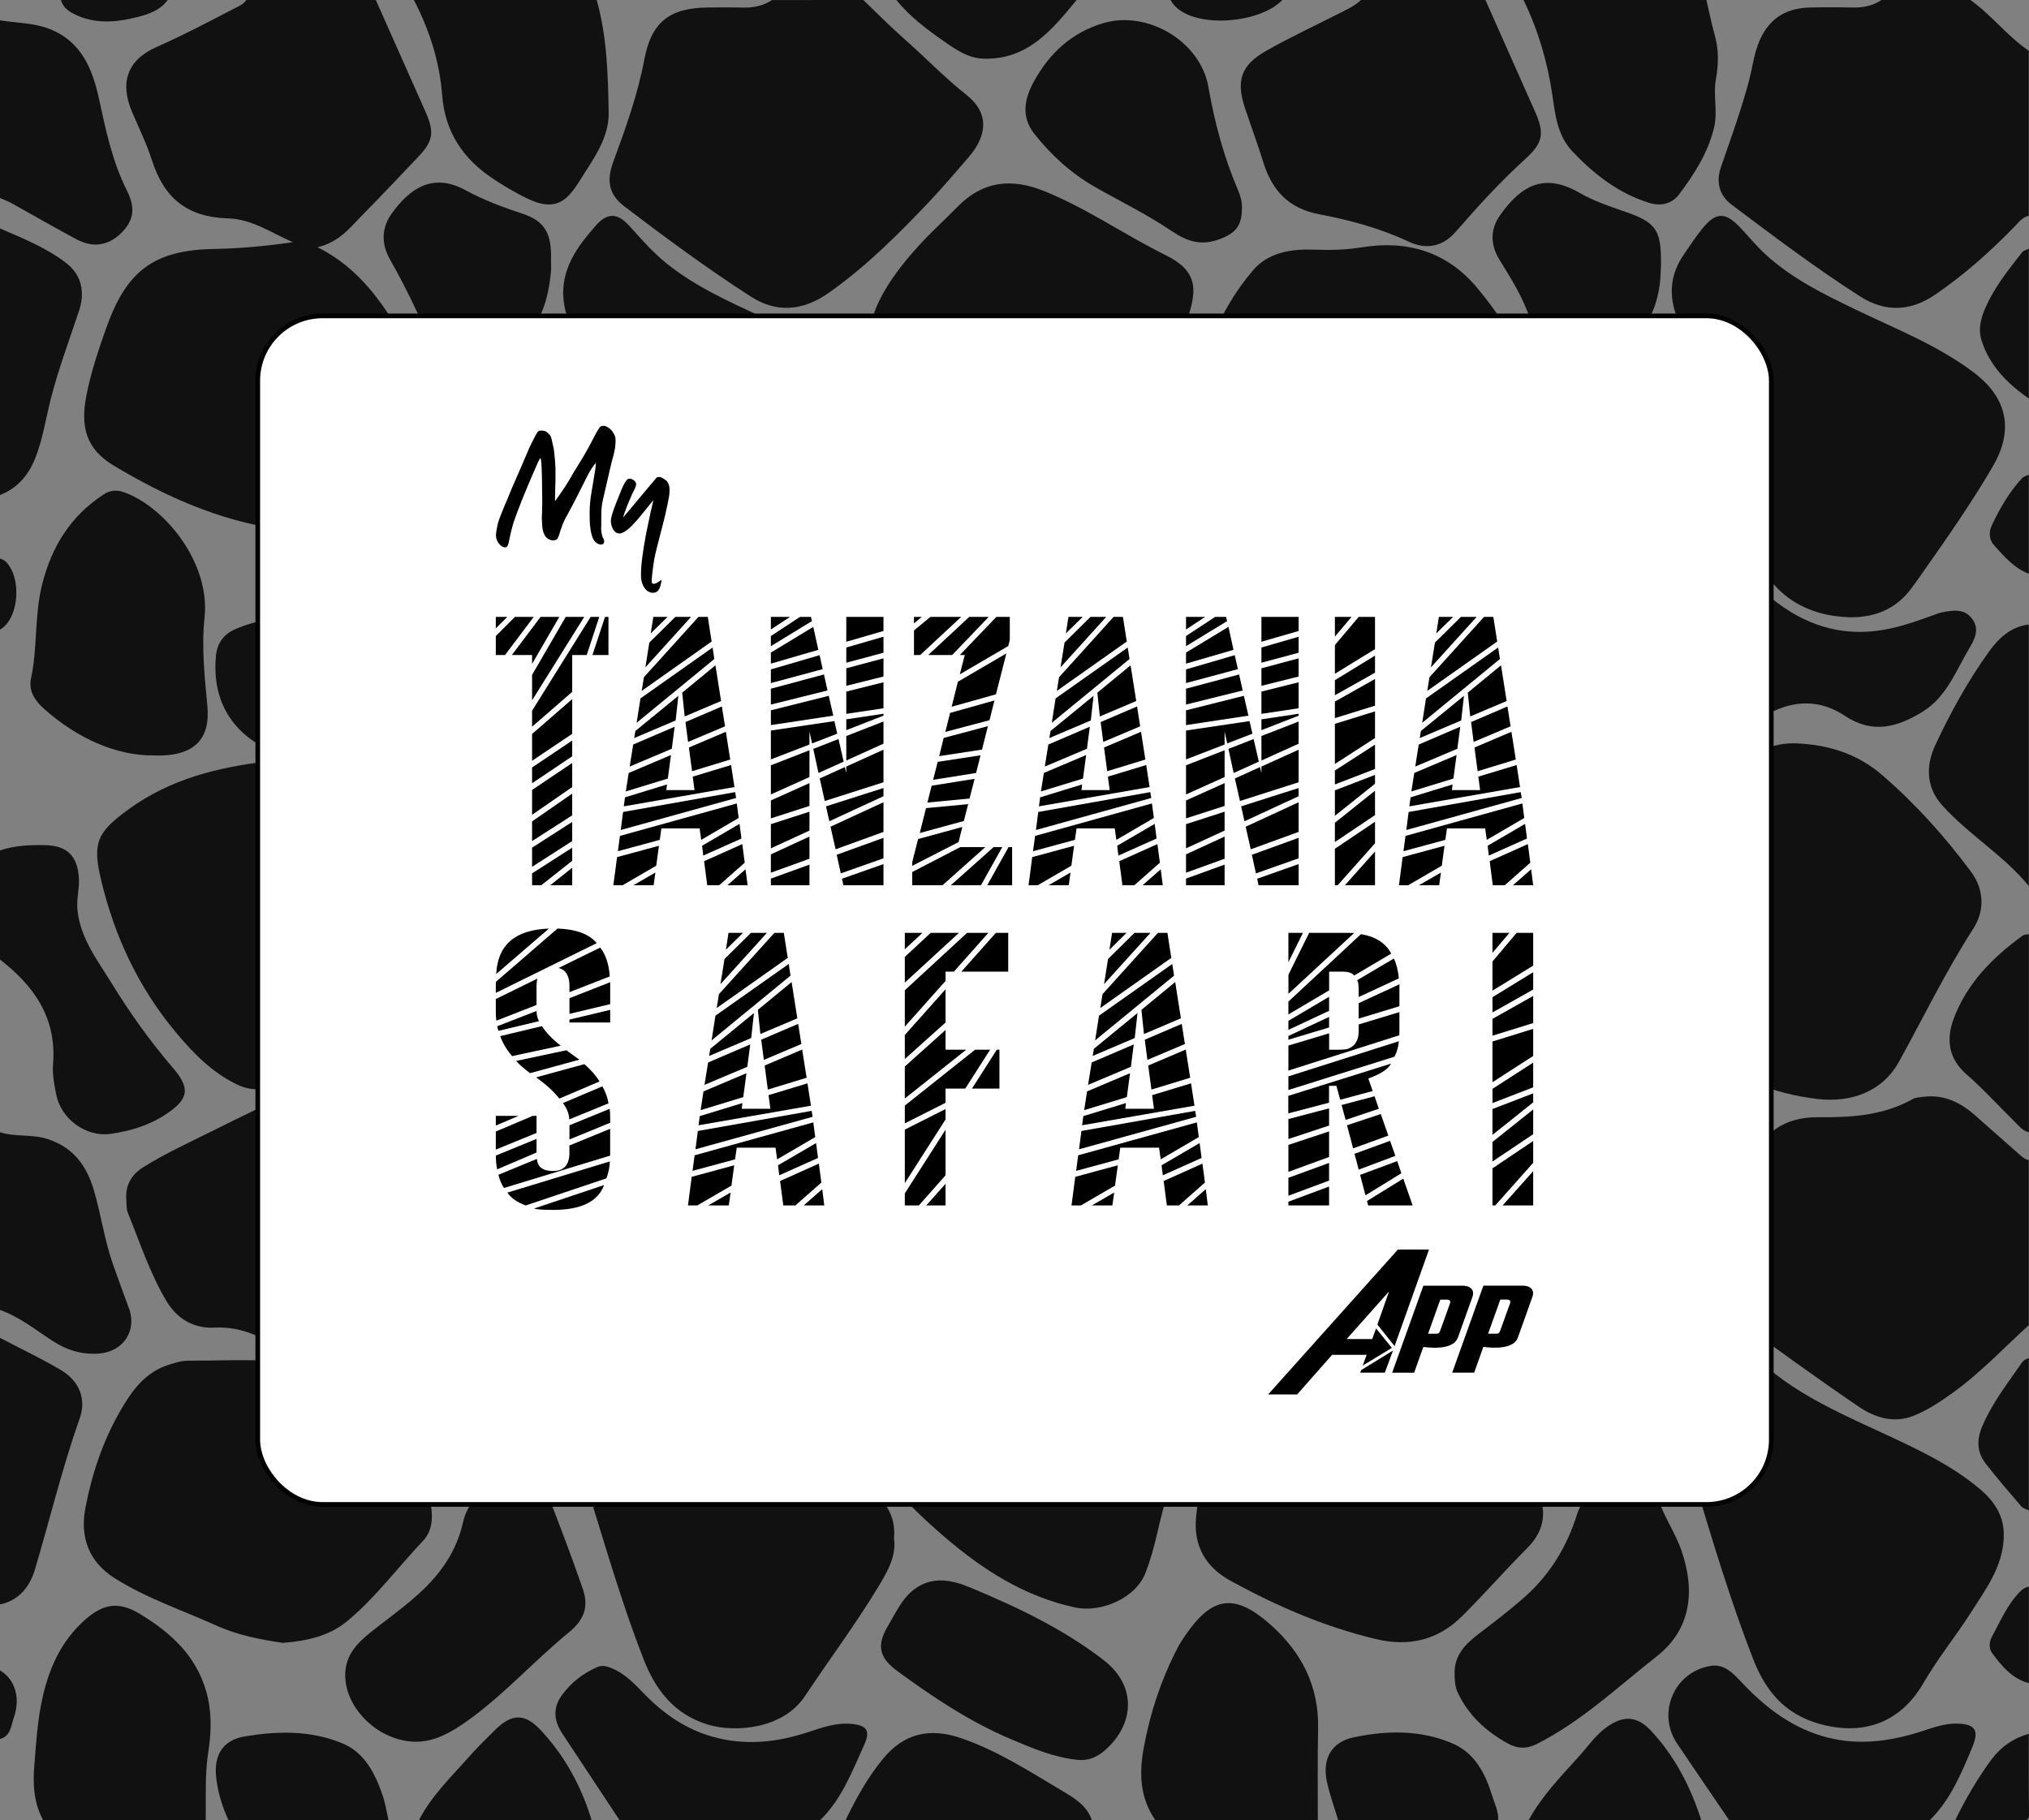 <?xml version="1.0" encoding="UTF-8"?>
<svg id="Layer_1" data-name="Layer 1" xmlns="http://www.w3.org/2000/svg" viewBox="0 0 436.4 391.62">
  <rect x="0" y="0" width="436.4" height="391.62" fill="#808080" stroke="none"/>
  <defs>
    <style>
      .cls-1 {
        fill: #111;
      }

      .cls-2 {
        fill: #fff;
        stroke: #000;
        stroke-miterlimit: 10;
      }
    </style>
  </defs>
  <g>
    <path class="cls-1" d="M80.83,0c3.54,7.97,7.07,15.94,10.63,23.91,2.06,4.61,1.75,6.44-1.7,10.04-3.84,4-7.61,8.07-11.52,12.01-2.78,2.8-5.19,6.13-9.95,7.22,12.03,6.05,16.92,17.32,23.13,27.47,2.83,4.63,2.23,9.28-1.49,13.27-4.71,5.05-9.54,9.99-14.38,14.91-4.34,4.42-9.75,5.86-15.74,4.98-12.79-1.87-24.36-7.05-35.31-13.62-6.01-3.61-7.26-8.34-5.89-15.25,1-5.03,2.61-9.8,4.32-14.59,4.32-12.1,10.2-16.56,23.13-16.79,5.47-.1,10.86-.58,16.92-1.45-4.88-2.17-8.86-4.98-13.92-5.13-8.7-.26-13.72-4.23-16.38-12.49-1.14-3.53-2.77-6.91-4.24-10.33-2.75-6.39-1.09-11.27,5.3-14.08,5.67-2.5,11.12-5.38,16.6-8.23C51.3,1.36,52.33,.96,52.98,0,62.26,0,71.54,0,80.83,0Z"/>
    <path class="cls-1" d="M185.69,0c2.89,2.76,5.68,5.62,8.68,8.26,4.57,4.03,8.79,8.43,13.58,12.23,4.61,3.65,4.64,8.4,.38,13.33-2.73,3.16-5.44,6.36-8.31,9.4-6.76,7.14-13.69,14.09-21.78,19.78-5.49,3.87-11.14,4.43-16.81,.77-9.33-6.02-18.27-12.6-27.09-19.33-3.44-2.62-3.94-5.55-2.4-9.73,2.63-7.15,5.21-14.3,6.63-21.85,1.55-8.22,5.5-11.2,13.86-11.25,2.46-.01,4.92-.05,7.37,.02,2.25,.06,4.34-.37,6.23-1.62C172.58,0,179.13,0,185.69,0Z"/>
    <path class="cls-1" d="M436.36,285.08c-5.44,4.94-10.46,10.34-16.49,14.64-2.67,1.91-5.38,3.73-8.44,4.91-4.23,1.63-8.26,.29-11.65-2.01-9.09-6.17-17.98-12.64-26.84-19.13-3.42-2.51-3.85-5.46-2.41-9.42,2.83-7.75,5.68-15.52,6.99-23.7,1.08-6.73,6.42-10.08,13.53-10.02,7.09,.07,13.97-.34,20.33-3.9,.67-.38,1.57-.4,2.37-.5,4.29-.52,7.81,1.16,10.93,3.89,3.14,2.75,6.27,5.53,9.4,8.3,.68,.6,1.34,1.24,2.27,1.44v35.5Z"/>
    <path class="cls-1" d="M436.36,46.42c-1.35,.28-2.13,1.35-3,2.25-5.26,5.43-10.88,10.43-17.13,14.71-5.3,3.63-10.74,3.83-16.1,.42-9.58-6.11-18.64-12.97-27.72-19.79-2.73-2.05-3.33-4.98-2.26-8.09,2.14-6.17,4.37-12.31,6.05-18.64,.6-2.28,.9-4.6,1.63-6.87,1.81-5.64,5.44-8.63,11.36-8.79,3.09-.08,6.18-.07,9.27,0,2.24,.04,4.34-.35,6.22-1.62h19.11c4.55,3.22,7.94,7.78,12.56,10.92V46.42Z"/>
    <path class="cls-1" d="M319.49,0c3.54,7.97,7.07,15.95,10.62,23.91,2.08,4.65,1.86,6.74-1.94,10.19-5.4,4.9-10.3,10.27-15.07,15.76-2.93,3.38-6.53,3.81-10.12,2.13-6.16-2.89-12.64-4.64-19.22-5.89-6.58-1.24-10.15-5.1-12.03-11.15-1.21-3.9-2.63-7.73-3.93-11.61-1.99-5.94-.95-9.29,4.53-12.4,5.37-3.05,10.99-5.65,16.5-8.46,1.38-.7,2.77-1.39,3.89-2.49C301.65,0,310.57,0,319.49,0Z"/>
    <path class="cls-1" d="M9.28,391.58c-1.97-3.65-2.24-7.49-1.91-11.61,.41-5.08,.7-10.16,1.86-15.13,1.47-6.32,4.11-12.01,9.11-16.42,4.01-3.53,7.3-3.93,11.89-1.13,6.53,3.98,11.93,8.89,14.13,16.61,1.23,4.32,1.12,8.66,.44,12.98-.77,4.9-.46,9.8-.56,14.7H9.28Z"/>
    <path class="cls-1" d="M248.49,391.58c-3.27-4.81-3.54-9.86-2.49-15.59,1.4-7.61,3.78-14.74,7.31-21.55,.5-.96,1.11-1.87,1.73-2.77,5.72-8.29,10.54-8.93,18.13-2.24,6.75,5.95,10.53,13.29,10.33,22.5-.14,6.55-.05,13.1-.06,19.65h-34.95Z"/>
    <path class="cls-1" d="M128.34,0c2.23,7.95,2.44,16.14,2.57,24.28,.08,4.82-2.62,8.99-5.2,12.98-1.08,1.68-2.09,3.46-3.47,4.87-2.77,2.85-6.01,1.95-9.05,.47-2.44-1.19-4.8-2.59-7.06-4.09-6.47-4.28-10.42-10.04-11.03-18.05C94.55,13.26,92.36,6.43,89.02,0h39.32Z"/>
    <path class="cls-1" d="M367.01,0c.6,2.56,1.13,5.14,1.83,7.68,.87,3.15,.78,6.25,.21,9.44-.61,3.38,.44,6.8-.38,10.28-1.3,5.49-4.25,10.04-7.51,14.39-1.47,1.96-3.8,2.71-6.61,1.81-6.55-2.1-11.69-6.11-16.32-10.99-3.25-3.41-3.72-7.84-4.34-12.12C332.84,13.33,330.84,6.5,327.68,0,340.79,0,353.9,0,367.01,0Z"/>
    <path class="cls-1" d="M371.92,391.58c-3.74-5.49-7.5-10.97-11.2-16.48-4.43-6.59-.64-15.45,7.25-16.72,2.95-.47,4.9,1.71,6.69,3.61,5.21,5.52,11.05,9.97,18.57,11.84,6.57,1.64,12.96,.82,19.33-1.13,2.76-.85,5.49-2,8.47-1.9,3.89,.13,4.66,1.52,3.17,5.09-2.35,5.64-4.68,11.27-9.12,15.68h-43.14Z"/>
    <path class="cls-1" d="M133.26,391.58c-4.11-6.21-8.21-12.43-12.32-18.64-1.83-2.76-2.09-5.55-.05-8.31,1.98-2.68,4.54-4.69,7.61-6,.99-.43,1.91-.2,2.89,.18,3.09,1.2,5.2,3.6,7.43,5.86,4.09,4.14,8.74,7.34,14.41,8.94,6.98,1.98,13.81,1.26,20.6-.98,3.01-.99,6.03-2.08,9.29-1.77,3.44,.33,4.12,1.52,2.71,4.61-2.59,5.7-4.81,11.61-9.43,16.11h-43.14Z"/>
    <path class="cls-1" d="M0,182.96c3.14-1.07,6.39-1.21,9.67-1.14,4.8,.09,7.04,2.33,7.3,7.21,.12,2.28-.56,4.46-.31,6.78,.65,6.09,4.29,10.73,7.31,15.65,3.95,6.43,8.32,12.57,13.25,18.31,3.79,4.42,3.34,6.69-1.47,9.9-3.65,2.43-7.73,3.66-11.98,4.26-5.33,.75-10.67-3.24-11.69-8.52-.41-2.14-.85-4.29-.67-6.49C12.22,219.07,7.38,212.11,0,206.44v-23.48Z"/>
    <path class="cls-1" d="M0,243.58c3.39,1.08,6.98,.33,10.45,1.53,5.44,1.87,8.19,5.74,9.71,10.85,1.58,5.3,2.3,10.83,4.15,16.06,1.12,3.16,2.27,6.3,3.43,9.45,1.79,4.88-1.31,9.39-6.54,9.73-3.71,.25-6.92-.78-10-2.8C7.57,286.04,4.16,283.28,0,281.81v-38.23Z"/>
    <path class="cls-1" d="M0,4.37c3.57,.59,7.26,.53,10.68,1.87,6.83,2.69,9.22,8.59,10.63,15.1,1.45,6.74,2.87,13.47,6.01,19.7,1.9,3.77,1.42,6.5-1.32,9.16-2.7,2.62-5.98,3.17-9.49,1.31-4.73-2.51-9.35-5.21-14.04-7.8C1.69,43.27,.83,42.96,0,42.6c0-12.74,0-25.49,0-38.23Z"/>
    <path class="cls-1" d="M436.36,190.6c-5.44-6.64-12.98-11.04-18.66-17.39-3.47-3.88-3.52-8.52-1.42-12.99,3.28-7,7.01-13.78,11.53-20.06,2.1-2.92,4.7-5.34,8.55-5.81v56.25Z"/>
    <path class="cls-1" d="M0,49.15c4.91,2.11,9.9,4.13,14.18,7.39,3.47,2.65,4.12,6.43,2.81,10.35-2.12,6.37-4.49,12.67-6.13,19.18-1.04,4.13-1.67,8.37-3.23,12.37C6.18,102.16,3.81,105.01,0,106.5V49.15Z"/>
    <path class="cls-1" d="M0,287.82c4.33,2.26,8.75,4.37,12.97,6.84,4,2.34,5.69,6.16,4.17,10.48-3.77,10.69-6.41,21.7-9.64,32.54C6.43,341.26,4.14,344.31,0,345.16,0,326.04,0,306.93,0,287.82Z"/>
    <path class="cls-1" d="M181.86,391.58c2.25-4.66,4.76-9.2,8.04-13.19,4.57-5.55,10.09-6.77,16.86-4.44,7.71,2.65,14.49,7.02,21.42,11.15,2.75,1.64,5.53,3.19,6.66,6.48h-52.98Z"/>
    <path class="cls-1" d="M49.15,391.58c-1.39-2.98-2.32-6.09-2.67-9.36-.48-4.59,1.44-7.83,5.96-8.62,7.11-1.24,14.35-1.38,21.16,1.43,4.88,2.01,7.1,6.55,8.72,11.28,.58,1.7,.84,3.51,1.24,5.27H49.15Z"/>
    <path class="cls-1" d="M287.82,391.58c-.83-2.78-1.85-5.52-2.44-8.34-1.01-4.84,.96-8.48,5.78-9.49,7.17-1.5,14.5-1.64,21.38,1.38,4.73,2.08,6.96,6.5,8.4,11.2,.52,1.7,1.41,3.37,1.28,5.25h-34.41Z"/>
    <path class="cls-1" d="M90.11,391.58c2.69-5.26,6.93-9.3,10.77-13.64,1.81-2.04,3.75-3.96,5.7-5.87,3.48-3.41,6.28-3.49,9.59,.01,5.27,5.57,8.85,12.17,11.08,19.5h-37.14Z"/>
    <path class="cls-1" d="M328.78,391.58c2.85-5.22,6.96-9.45,10.89-13.8,1.87-2.07,3.45-4.43,5.76-6.12,3.61-2.64,6.57-2.63,9.66,.67,5.15,5.51,8.54,12.08,10.82,19.25h-37.14Z"/>
    <path class="cls-1" d="M436.36,243.58c-1.33-.3-2.12-1.35-3.01-2.23-3.48-3.44-6.79-7.07-10.46-10.29-3.9-3.42-4.28-7.6-2.7-11.87,2.83-7.63,8.38-13.22,14.87-17.93,.33-.24,.87-.19,1.31-.27v42.6Z"/>
    <path class="cls-1" d="M231.56,0c-5.28,6.39-10.48,12.89-19.99,12.62-3.39-.1-5.98-1.95-8.58-3.76C199.28,6.28,195.67,3.56,192.79,0h38.78Z"/>
    <path class="cls-1" d="M436.36,324.95c-.55-.29-1.25-.45-1.62-.89-2.59-3.01-5.19-6.03-7.63-9.16-1.93-2.49-2.02-5.14-.73-8.14,2.13-4.98,5.43-9.16,8.44-13.55,.38-.55,.91-.86,1.54-1.03v32.77Z"/>
    <path class="cls-1" d="M436.36,85.74c-4.61-3.22-8.47-7.07-10.19-12.58-.64-2.05-.26-4.15,.53-6.15,1.9-4.8,5.11-8.77,8.25-12.77,.3-.38,.94-.49,1.41-.72v32.22Z"/>
    <path class="cls-1" d="M420.53,391.58c2.22-4.54,4.75-8.91,7.74-12.98,2.03-2.76,4.75-4.67,8.09-5.59,0,5.73-.04,11.47,.04,17.2,.02,1.18-.23,1.42-1.4,1.4-4.82-.09-9.65-.04-14.47-.04Z"/>
    <path class="cls-1" d="M436.36,123.43c-3.18-1.21-5.31-3.74-7.49-6.15-1.07-1.18-1.13-2.85-.52-4.15,1.73-3.7,3.77-7.25,6.57-10.27,.34-.37,.95-.49,1.44-.73v21.3Z"/>
    <path class="cls-1" d="M436.36,362.09c-3.62-.96-5.85-3.69-7.92-6.5-.69-.94-.61-2.39-.05-3.41,1.84-3.39,3.35-7,6.12-9.81,.52-.53,1.12-.91,1.86-1.04v20.75Z"/>
    <path class="cls-1" d="M36.05,0c-1.58,2.24-4.13,3.06-6.48,3.66-4.59,1.18-9.31,1.6-13.79-.72C14.53,2.3,13.49,1.44,13.11,0h22.94Z"/>
    <path class="cls-1" d="M275.8,0C270.65,5.42,255.11,6.36,251.77,0h24.03Z"/>
    <path class="cls-1" d="M0,120.15c.4,.2,.88,.32,1.18,.62C4.8,124.3,4.08,133.14,0,135.44,0,130.35,0,125.25,0,120.15Z"/>
    <path class="cls-1" d="M0,359.36c3.22,1.91,4.48,5.87,2.95,10.24-.58,1.66-.64,3.89-2.95,4.51v-14.75Z"/>
    <path class="cls-1" d="M149.34,159.88c6.8,.09,12.43,3.28,17.62,7.44,7.52,6.03,13.31,13.63,19.1,21.23,2.59,3.4,2.19,6.89,.1,10.43-3.8,6.41-7.73,12.74-11.12,19.39-1.65,3.24-3.42,6.41-4.99,9.69-3.04,6.35-11.8,9.77-18.27,8.26-4.95-1.16-9.94-1.96-14.71-3.86-7.43-2.96-13.23-8.19-19.17-13.27-4.16-3.55-8.04-7.35-11.37-11.71-4.04-5.29-3.92-9.16,.69-14.01,3.32-3.49,6.71-6.92,10.08-10.36,5.35-5.46,10.61-11,16.08-16.32,4.36-4.24,9.57-6.86,15.96-6.91Z"/>
    <path class="cls-1" d="M386.64,159.94c6.74,.29,12.94,2.3,18.07,6.71,7.19,6.18,13.52,13.23,19.18,20.83,2.92,3.92,3,8.47,.5,12.35-5.93,9.2-10.68,19.03-15.95,28.57-3.58,6.48-10.35,8.89-17.64,8.01-18.51-2.23-31.46-13.17-43.13-26.39-1.38-1.57-2.89-3.04-4.13-4.72-2.03-2.76-2.3-5.68-.14-8.58,.82-1.09,1.53-2.28,2.48-3.25,9.08-9.32,18.16-18.65,27.33-27.87,3.65-3.67,8.02-5.96,13.43-5.67Z"/>
    <path class="cls-1" d="M169.36,305.29c-3.5-.24-6.58-1.34-9.29-3.26-8.46-5.99-16.89-12.01-25.27-18.12-3.89-2.83-4.27-5.59-2.73-10.27,2.63-8.01,4.91-16.13,7.34-24.21,1.76-5.87,5.51-8.8,11.75-9.12,1.54-.08,3.1-.12,4.64-.02,5.09,.33,9.86-.42,14.48-2.85,6.79-3.56,12.55-.61,17.66,3.84,6.85,5.98,13.16,12.55,20.11,18.43,4.36,3.69,4.46,8.01,.76,12.39-8.99,10.64-18.28,20.99-29.58,29.29-2.98,2.19-6.19,3.8-9.86,3.89Z"/>
    <path class="cls-1" d="M192.29,330.98c.53,3.8-1.43,7.14-3.4,10.41-4.9,8.1-10.57,15.68-15.81,23.56-4.66,7-14.98,7.86-20.88,6.05-7.17-2.2-11.19-7.41-13.78-14.06-5.55-14.23-9.51-28.98-14.22-43.48-.81-2.51-1.65-5.01-2.55-7.48-1.37-3.78-.71-7.29,1.14-10.75,1.47-2.74,3.16-5.32,5.14-7.7,2-2.41,5.07-2.83,6.86-.47,8.11,10.72,19.89,15.8,31.52,21.24,6.74,3.15,13.61,6.18,19.51,10.81,4.28,3.36,6.95,6.63,6.46,11.87Z"/>
    <path class="cls-1" d="M397.72,132.78c-9.06-.25-16.54-4.65-19.99-13.36-4.69-11.84-8.43-23.98-12.08-36.17-1.48-4.96-2.98-9.93-4.87-14.73-1.93-4.92-1.61-9.4,1.35-13.72,1.29-1.87,2.53-3.79,3.95-5.55,3-3.7,4.98-3.7,8.21-.29,1.87,1.97,3.58,4.08,5.62,5.93,5.69,5.16,12.45,8.45,19.25,11.73,8.67,4.18,17.7,7.69,25.45,13.58,7.16,5.44,8.55,12.36,4,20.15-4.5,7.71-9.59,15.03-14.73,22.32-.94,1.34-1.86,2.69-2.85,4-3.33,4.43-7.9,6.22-13.32,6.12Z"/>
    <path class="cls-1" d="M430.97,330.75c-.21,6.25-3.81,11.06-6.97,16.01-3.32,5.21-7.24,10.02-10.35,15.39-4.95,8.53-13.01,11.34-22.37,8.69-7.47-2.11-11.56-7.12-14.19-13.88-5.05-12.96-9-26.28-12.99-39.59-1.33-4.43-2.84-8.81-4.26-13.22-.9-2.79-.2-5.43,.94-7.95,1.47-3.26,3.69-6.06,5.94-8.79,1.93-2.34,4.89-2.63,6.62-.34,7.98,10.57,19.56,15.66,31.05,20.98,7.42,3.44,14.9,6.83,21.26,12.13,3.29,2.74,5.54,6.02,5.31,10.57Z"/>
    <path class="cls-1" d="M192.22,91.68c.44,3.37-.87,6.12-2.33,8.73-4.83,8.68-10.88,16.57-16.32,24.86-8.31,12.65-28.35,8.13-33.62-3.99-3.92-9.01-6.94-18.35-9.88-27.71-2.56-8.14-4.71-16.43-7.73-24.4-2.51-6.64-.93-12.05,3.04-17.28,.82-1.09,1.71-2.13,2.59-3.16,2.56-3,4.75-3.09,7.49-.03,2.5,2.78,4.94,5.57,7.86,7.93,6.22,5.03,13.45,8.25,20.62,11.57,6.36,2.94,12.67,5.96,18.62,9.68,3.04,1.9,5.81,4.06,7.85,7.06,1.43,2.1,2.26,4.36,1.79,6.74Z"/>
    <path class="cls-1" d="M60.85,353.44c-4.75-.71-9.63-1.62-14.24-3.7-7.36-3.32-15.07-5.88-21.96-10.23-5.44-3.43-7.49-8.7-6.3-15,1.4-7.4,3.74-14.4,7.49-20.93,2.53-4.4,5.38-8.44,10.62-10.03,1.32-.4,2.58-.82,3.97-.82,6.27,0,12.56-.3,18.8,.08,11.52,.69,20.82,5.44,26.57,15.91,2.66,4.84,5.84,9.45,6.86,15.04,.52,2.81,.27,5.68-1.69,7.74-5.43,5.72-10.14,12.14-16.23,17.21-3.91,3.26-8.71,4.31-13.9,4.72Z"/>
    <path class="cls-1" d="M283.8,292.75c3.66,.38,7.19-.68,10.79-1.04,10.29-1.03,18.43,3.18,24.7,11.17,4.16,5.3,7.73,11.02,10.95,16.94,2.59,4.76,2.23,9.24-1.77,13.23-4.83,4.82-9.28,9.98-14.13,14.75-5.05,4.98-11.22,6.52-18.34,4.83-11.06-2.62-21.34-7.09-31.25-12.5-5.43-2.97-8.14-7.54-7.48-13.95,1.1-10.63,5.04-20.1,11.68-28.36,3.74-4.65,9.08-5.73,14.84-5.08Z"/>
    <path class="cls-1" d="M257.2,88.5c1-11.34,4.87-21.59,12.26-30.3,3.37-3.97,8.37-4.68,13.26-4.49,3.47,.14,6.79,.04,10.25-.51,9.59-1.55,18.08,.88,24.56,8.52,5.43,6.41,9.66,13.62,13.5,21.07,1.78,3.45,1.14,6.88-1.12,9.46-5.32,6.06-10.84,11.99-16.73,17.5-5.86,5.47-13.2,5.18-20.31,3.16-9.71-2.77-19.09-6.54-27.84-11.6-4.75-2.75-8.22-6.67-7.83-12.8Z"/>
    <path class="cls-1" d="M57.59,163.81c3.9,.13,7.05,1.74,9.8,4.32,5.67,5.34,10.13,11.65,14.62,17.95,1.69,2.37,3.36,4.75,5.13,7.07,3.12,4.09,3.25,6.48-.05,10.46-7.26,8.74-14.57,17.45-22.35,25.75-1.51,1.61-3.26,2.88-5.23,3.87-2.89,1.46-5.73,1.45-8.64,.03-5.28-2.58-9.27-6.65-12.96-11.07-8.1-9.66-13.3-20.77-16.19-32.98-1.87-7.92-.83-10.17,5.89-15.07,8.97-6.55,19.27-9.09,29.98-10.35Z"/>
    <path class="cls-1" d="M216.55,278.81c7.3-.09,12.85,3.35,18.49,6.47,4.85,2.69,9.62,5.48,14.63,7.9,6.76,3.25,8.2,7.36,5.71,14.61-2.51,7.31-4.8,14.65-6.52,22.19-.64,2.8-1.41,5.61-2.46,8.34-2.19,5.67-9.8,8.65-15.15,7.5-10.84-2.34-19.78-8.05-28.02-15.12-4.21-3.61-8.25-7.39-11.77-11.74-6.02-7.43-5.24-11.94-.42-18.73,4.78-6.73,9.97-13.23,16.65-18.31,2.78-2.12,5.86-3.25,8.86-3.11Z"/>
    <path class="cls-1" d="M233.77,107.01c-7-.32-13.61-3.78-19.96-7.71-8.65-5.34-16.1-12.11-22.73-19.81-4.13-4.79-4.84-8.84-2.09-14.54,2.15-4.46,5.21-8.33,8.5-11.97,2.68-2.96,5.67-5.65,8.47-8.51,5.45-5.57,11.61-6.2,18.69-3.33,9.16,3.71,17.23,9.39,26.02,13.73,6.81,3.36,6.95,7.23,4.71,13.75-2.5,7.3-4.63,14.7-6.49,22.19-.78,3.15-1.38,6.38-2.91,9.33-2.43,4.66-6.25,6.92-12.2,6.88Z"/>
    <path class="cls-1" d="M296.84,163.8c4.1,.24,7.54,1.68,9.97,4.71,6.54,8.15,12.99,16.37,19.27,24.72,2.89,3.85,2.54,7.36-.77,10.87-7.3,7.75-13.97,16.02-20.59,24.35-5.36,6.75-12.4,7.61-19.1,2.29-9.72-7.72-16.17-17.84-20.84-29.19-1.97-4.79-3.58-9.7-4.92-14.71-.87-3.24-.16-5.89,2-8.31,5.33-5.97,12.27-9.29,19.64-11.8,5-1.7,10.29-2.15,15.33-2.93Z"/>
    <path class="cls-1" d="M27.15,257.9c-.17-3.06,1.22-5.29,3.72-6.84,4.71-2.94,9.77-5.24,14.73-7.72,6.33-3.18,12.76-6.18,19.07-9.4,6.42-3.27,11.91-1.75,15.41,4.59,4.58,8.28,8.01,17.11,11.98,25.68,1.44,3.11,.74,6.15-1.85,8.46-5.71,5.1-10.89,10.68-15.94,16.42-3.31,3.76-7.34,4.05-12.73,1.48-2.3-1.09-4.47-2.47-6.82-3.42-2.7-1.1-5.54-1.7-8.52-1.54-4.65,.25-8.19-1.98-10.44-5.78-3.53-5.95-5.69-12.57-8.28-18.97-.36-.89-.23-1.97-.32-2.97Z"/>
    <path class="cls-1" d="M304.47,291.12c-3.98,.14-7.57-.75-10.39-2.83-3.45-2.55-7.22-3.31-11.2-3.62-3.51-.27-5.86-2.1-7.85-4.77-3.04-4.09-4.44-8.91-6.25-13.55-.53-1.35-.78-2.85-1.51-4.08-3.29-5.55-.38-9.98,4.82-12.68,8.06-4.18,16.19-8.21,24.33-12.22,3.17-1.56,6.22-3.37,9.63-4.43,4.87-1.51,10.03,.27,12.25,4.82,4.25,8.73,8.32,17.55,12.29,26.41,1.65,3.68,.8,6.5-2.7,9.36-2.64,2.16-4.7,4.79-6.87,7.35-2.84,3.34-5.93,6.41-9.84,8.51-2.18,1.17-4.45,2.11-6.71,1.74Z"/>
    <path class="cls-1" d="M201.54,133.75c4.95,.41,10.05,2.79,14.99,5.53,4.69,2.6,9.29,5.37,13.86,8.18,3.57,2.2,5.26,5.53,4.87,9.7-1.41,15.26-9.13,26.32-22.59,33.45-2.93,1.55-6.12,2.29-9.39,2.65-2.01,.22-3.89-.34-5.12-1.99-4.19-5.64-10.11-9.38-15.11-14.13-2.69-2.56-5.18-5.18-6.42-8.95-1.03-3.13-.45-5.88,.93-8.38,3.56-6.44,6.99-12.98,11.16-19.07,3.15-4.59,7.34-6.98,12.82-6.98Z"/>
    <path class="cls-1" d="M130.97,251.55c-.54,9.72-.37,18.33-5.8,25.88-4.08,5.68-6.98,6.89-13.27,3.73-3.42-1.72-6.45-4.03-9.47-6.39-5.46-4.28-6.44-10.34-7.44-16.66-1.9-11.99-5.98-23-15.65-31.17-3.18-2.69-3.15-5.04-.34-8.09,3.68-3.98,8.17-6.94,12.5-10.09,1.93-1.4,4.32-1.53,6.08,.13,5.92,5.58,12.97,9.66,19.16,14.85,8.96,7.51,13.62,17.29,14.22,27.8Z"/>
    <path class="cls-1" d="M369.66,253.62c-.84,3.21-.22,6.88-.6,10.5-.64,6.01-3.68,11-7.09,15.74-2.35,3.26-4.78,3.68-8.65,2.27-4.53-1.64-8.33-4.42-12.09-7.3-5.17-3.97-6.76-9.57-7.56-15.73-1.51-11.69-5.12-22.49-14.3-30.65-.68-.6-1.32-1.26-1.94-1.92-2.4-2.52-2.57-5.31-.12-7.69,3.46-3.37,7.34-6.28,11.56-8.62,2.49-1.39,5.5-1.47,7.84,.19,8.43,5.97,17.52,11.08,24.32,19.18,5.79,6.89,7.89,14.99,8.63,24.04Z"/>
    <path class="cls-1" d="M209.97,195.95c5.15-.34,9.34,2.31,12.75,6.42,2.8,3.38,6.03,6.3,9.24,9.27,2.94,2.72,5.71,5.53,7.43,9.3,1.8,3.95,1.16,7.62-1.17,10.83-4.95,6.8-10.79,12.81-17.76,17.56-5.98,4.07-11.77,2.53-17.27-1.22-3.32-2.26-6.31-4.93-9.26-7.63-3.15-2.88-6.4-5.68-9.35-8.77-4.85-5.09-5.41-8.33-2.09-14.15,3.56-6.24,7.19-12.46,13.08-16.93,4.13-3.14,8.75-4.73,14.41-4.67Z"/>
    <path class="cls-1" d="M367.57,158.4c-.23,4.16-1.76,7.52-4.22,10.42-6.46,7.62-12.99,15.18-19.51,22.76-.71,.83-1.5,1.59-2.26,2.37-1.94,1.99-4.07,1.98-6.45,.76-3.28-1.68-5.23-4.41-6.5-7.74-.45-1.17-.33-2.31,.16-3.44,1.95-4.51,1.6-8.52-2.06-12.21-4.24-4.27-3.24-9.2-.88-13.9,4.89-9.71,12.26-17.53,19.96-25.02,2.89-2.81,5.47-2.46,8.6,.48,5.23,4.92,8.47,11.07,10.89,17.71,.96,2.63,2.14,5.22,2.26,7.81Z"/>
    <path class="cls-1" d="M128.87,158.32c-.03,4.55-1.79,7.7-4.19,10.52-6.47,7.62-12.98,15.21-19.54,22.75-1.75,2.01-3.37,4.59-6.68,3.85-2.56-.58-4.68-2.05-6.11-4.27-1.89-2.92-3.1-5.99-1.32-9.47,1.3-2.54,.64-4.96-.66-7.28-.58-1.03-1.19-2.08-1.98-2.93-4.35-4.71-3.83-9.7-.94-14.82,5.1-9.03,11.87-16.74,19.27-23.9,3.43-3.32,7.29-2.67,10.74,1.53,4.13,5.04,7.09,10.75,9.34,16.84,.94,2.55,2,5.08,2.05,7.18Z"/>
    <path class="cls-1" d="M284.69,132.71c-1.82,7.42-.97,15.54-1.23,23.61-.09,2.94-2.57,5.57-5.53,5.88-11.09,1.18-20.84-1.82-28.98-9.59-2.65-2.52-3.25-5.64-2.95-9.22,.45-5.35,1.09-10.67,1.96-15.96,1.3-7.9,4.59-14.7,11.32-19.51,2.72-1.95,5.52-2.38,8.39-.69,6.52,3.84,12.32,8.39,15.18,15.81,1.13,2.94,1.42,5.99,1.84,9.66Z"/>
    <path class="cls-1" d="M32.83,162.51c-7.72,.04-16.03-3.55-23.24-9.91-2-1.76-3.51-3.9-2.92-6.65,1.44-6.68,.7-13.56,2.4-20.25,2.06-8.14,6.1-14.65,13.14-19.28,1.4-.92,2.79-1.11,4.39-.55,8.82,3.11,18.67,15.17,17.39,27.02-.67,6.25,.02,12.7,.61,19.01,.66,7.04-2.72,11.02-11.77,10.61Z"/>
    <path class="cls-1" d="M312.87,360.17c-.18-4.06,2.4-6.57,5.24-8.73,3.25-2.48,6.5-4.96,9.57-7.65,5.61-4.91,9.35-11,11.55-18.14,1.5-4.87,8.64-8.74,13.65-7.71,1.67,.34,2.96,1.39,3.31,2.93,1.06,4.59,3.95,8.34,5.46,12.71,3.03,8.75,2.04,16.98-5.34,22.77-8.32,6.53-16.08,13.91-25.66,18.78-2.28,1.16-4.22,1.13-6.41-.09-4.65-2.59-8.38-6-10.69-10.88-.61-1.3-.67-2.62-.69-3.98Z"/>
    <path class="cls-1" d="M89.44,374.7c-7.93-.05-15.3-7.14-15.19-14.49,.06-4.11,2.52-6.68,5.41-9.01,4.67-3.75,9.69-7.08,13.68-11.65,3.06-3.5,5.19-7.42,6.22-11.96,.8-3.51,2.77-6.1,6.18-7.45,1.86-.73,3.71-1.5,5.62-2.07,3.19-.96,4.98-.21,6.27,3.04,2.7,6.84,5.31,13.73,7.71,20.68,1.37,3.97,.24,6.74-2.99,9.39-7.11,5.81-13.29,12.68-20.68,18.2-4.81,3.59-8.41,5.34-12.23,5.31Z"/>
    <path class="cls-1" d="M89.47,135.98c-7.58-.12-15.26-7.6-15.23-14.71,.02-3.64,2.06-6.16,4.56-8.32,3.36-2.91,6.97-5.53,10.38-8.39,5.13-4.3,8.93-9.42,10.46-16.16,1.21-5.32,8.74-10.22,14.27-9.72,1.59,.14,2.74,1.02,3.3,2.49,2.76,7.3,5.62,14.56,8.13,21.95,1.08,3.17,.39,6.17-2.47,8.58-6.6,5.55-12.64,11.74-19.33,17.21-3.2,2.61-6.69,4.68-10.33,6.56-1.17,.61-2.47,.51-3.75,.52Z"/>
    <path class="cls-1" d="M312.82,121.29c-.25-3.58,2.03-5.82,4.3-7.88,4.44-4.02,9.47-7.34,13.63-11.71,3.46-3.63,5.97-7.77,7.37-12.57,1.67-5.73,7.9-10.46,13.82-10.39,1.7,.02,2.97,.82,3.6,2.43,2.84,7.27,5.83,14.5,8.41,21.86,1.05,3,.64,6.14-2.17,8.43-7.97,6.47-14.88,14.17-23.31,20.11-2.17,1.53-4.41,2.94-6.82,3.96-3.75,1.59-7.46,1.46-10.77-1.29-4.13-3.43-7.61-7.27-8.07-12.96Z"/>
    <path class="cls-1" d="M267.16,283.88c.07,5.61-5.81,9.74-10.88,7.05-11.16-5.91-22.4-11.8-31.84-20.39-5.36-4.88-5.58-8.62-1.4-14.55,2.1-2.98,4.29-5.88,6.85-8.48,2.93-2.98,6.4-4.41,10.62-3.63,2.84,.53,5.73,.14,8.6,1.15,6.19,2.18,9.38,6.77,10.76,12.72,1.79,7.7,2.96,15.55,6.74,22.65,.57,1.07,.52,2.29,.56,3.48Z"/>
    <path class="cls-1" d="M267.12,44.69c.02,3.96-1.43,5.48-4.76,6.74-3.92,1.49-6.91,.6-10.33-1.71-5.24-3.55-10.99-6.35-16.51-9.49-5.12-2.92-9.4-6.82-13.04-11.42-2.92-3.69-2.14-7.6-.12-11.26,3.35-6.08,8.1-10.56,15.01-12.59,9.48-2.78,20.81,3.95,22.53,13.72,1.34,7.63,3.3,15.06,6.36,22.18,.59,1.37,.92,2.75,.86,3.85Z"/>
    <path class="cls-1" d="M368.22,119.53c1.71-.13,3.03,.66,4.31,1.57,2.39,1.69,4.3,3.92,6.45,5.87,7.92,7.21,16.92,10.61,27.78,8.2,3.13-.69,6.08-1.75,9.06-2.83,.6-.22,1.19-.47,1.81-.59,2.35-.45,4.8-.93,6.52,1.35,1.67,2.21,.61,4.37-.58,6.35-2.92,4.87-4.86,10.46-10.07,13.67-5.43,3.34-10.75,4.84-16.73,.86-5.24-3.48-10.89-3.47-16.5-.37-3.88,2.14-5.4,1.97-8.3-1.48-3.92-4.67-6.9-10.02-10.3-15.07-.81-1.2-1.58-2.44-2.37-3.66-1.81-2.79-1.55-5.44,.46-8.04,2.22-2.86,4.73-5.25,8.47-5.85Z"/>
    <path class="cls-1" d="M166.04,156.23c-2.92-.23-5.82-.91-8.47-2.46-5.03-2.94-10.02-3.14-15.24-.28-3.79,2.08-7.07,1.48-9.66-2.06-4.23-5.79-8.19-11.78-11.99-17.86-1.92-3.07-1.21-6.28,1.28-9.02,.67-.74,1.38-1.44,2.11-2.13,4.13-3.9,6.89-3.98,11.14-.21,2.31,2.05,4.39,4.37,6.81,6.27,9.49,7.5,19.9,9.38,31.45,5.27,3.73-1.33,7.77-1.76,11.69-2.54,1.53-.31,2.5,.42,1.87,1.95-2.83,6.95-5,14.3-11.11,19.39-2.85,2.37-6.18,3.35-9.89,3.67Z"/>
    <path class="cls-1" d="M250.59,229.31c.94-7.94-2.42-14.91-8.79-20.53-5.14-4.53-7.3-10.47-8.48-16.93-.54-2.98,.65-5.3,3.01-7.12,4.68-3.62,10.08-3.3,15.4-2.56,2.88,.4,4.83,3.12,4.31,6.07-1.56,8.9,2.04,16.09,6.81,23.08,4.56,6.69,9.43,13.14,14.27,19.62,2.2,2.94,2.02,5.83-.82,7.88-5.28,3.81-11.21,5.74-17.72,4.2-7.6-1.8-8.41-4.87-8-9.96,.08-.99,.01-2,.01-3.76Z"/>
    <path class="cls-1" d="M231.79,139.94c-4.52-.85-8.96-2.46-13.3-4.29-9.02-3.79-17.23-8.98-25.01-14.86-4.77-3.6-5.18-6.04-1.89-11.09,1.24-1.9,2.16-4.03,3.87-5.59,3-2.73,6.27-4.12,10.42-2.56,11.88,4.46,23.38,9.57,32.93,18.23,6.31,5.72,3.75,17.18-4.42,19.76-.77,.24-1.6,.25-2.59,.4Z"/>
    <path class="cls-1" d="M231.61,378.58c-5.01-.53-9.6-2.5-14.19-4.44-8.85-3.74-16.77-9.03-24.47-14.68-3.93-2.88-4.45-5.58-1.89-9.81,1.59-2.64,2.84-5.54,5.31-7.53,3.96-3.18,8.3-2.28,12.4-.56,10.07,4.21,19.95,8.89,28.63,15.6,6.7,5.18,6.86,12.98,.87,18.82-1.85,1.81-3.93,2.92-6.64,2.6Z"/>
    <path class="cls-1" d="M118.51,55.89c0,.82,.06,1.64,0,2.45-1.21,13.23-7,16.99-17.86,19.11-4.12,.81-6.55-.67-8.28-4.53-2.6-5.8-5.32-11.55-8.47-17.07-1.96-3.44-1.86-6.87,.42-10.01,3.57-4.92,8.5-8.92,15.81-4.92,3.92,2.15,8.09,3.67,12.32,5.08,4.66,1.55,6.23,4.18,6.07,9.89Z"/>
    <path class="cls-1" d="M357.26,56.65c-.09,1.54-.08,3.09-.29,4.62-.98,7.1-4.3,12.2-11.76,13.94-2.71,.63-5.22,2.05-8.05,2.38-2.83,.33-4.63-.98-5.96-3.35-1.03-1.85-1.53-3.88-2.19-5.86-1.51-4.53-4.04-8.5-6.51-12.52-1.94-3.16-2.02-6.48,.1-9.5,4.63-6.6,9.62-9.19,17.06-4.91,3.07,1.77,6.44,2.92,9.79,4.07,6.73,2.31,7.84,3.91,7.8,11.13Z"/>
    <path class="cls-1" d="M99.64,316.28c-4.56,.08-6.12-.8-7.22-3.97-2.06-5.97-5.05-11.45-8.18-16.9-3.96-6.9,2.07-17.21,10.07-17.2,2.63,0,5.1,1.28,7.44,2.49,3,1.55,6.14,2.7,9.3,3.86,5,1.82,8.81,4.23,7.62,11-.54,3.11-.5,6.32-1.56,9.36-1.44,4.12-4.17,7.03-8.22,8.57-3.38,1.29-6.78,2.6-9.26,2.8Z"/>
    <path class="cls-1" d="M357.17,295.75c.17,2.76-.35,5.67-1.16,8.59-.95,3.46-2.95,6.01-5.92,7.83-3.36,2.05-7.17,3.15-10.94,3.94-4.93,1.03-7.71-.8-9.21-5.75-1.49-4.92-3.63-9.42-6.46-13.71-3.64-5.52-3.11-9.35,1.31-14.24,3.58-3.96,8.44-4.85,13.65-2.44,3.87,1.79,7.84,3.31,11.82,4.83,6.14,2.34,7.5,4.6,6.91,10.96Z"/>
    <path class="cls-1" d="M68.03,163.31c-9.76,.05-17.73-5.03-20.53-12.73-1.13-3.11-1.37-6.38-1.03-9.67,.26-2.58,1.74-4.5,3.99-5.49,9.63-4.23,20.78-3.18,27.93,6.18,2.28,2.99,3.96,6.3,5.08,9.89,1.13,3.58,.17,6.07-2.97,8.2-4,2.72-8.65,3.03-12.47,3.62Z"/>
    <path class="cls-1" d="M300.02,133.72c3.3-.31,7.07,.51,10.67,1.65,5.97,1.9,8.55,6.93,10.36,12.46,.14,.43,.16,.89,.28,1.33,1.97,7.07,.86,9.34-5.65,12.52-12.44,6.07-25.44-2.56-29.2-12.54-3.54-9.41,0-15.39,11.06-15.42,.64,0,1.27,0,2.48,0Z"/>
  </g>
  <rect class="cls-2" x="55.44" y="67.96" width="325.53" height="255.69" rx="13.95" ry="13.95"/>
  <g>
    <path d="M107.07,116.64c.75,1.01,1.17,1.11,1.56,1.11,.23,0,.62,0,.84-1.33,.26-1.33,.59-2.7,.98-4,.23-.68,.49-1.4,.75-2.08,1.33-3.64,3.12-7.71,4.55-10.99,.16-.33,.33-.62,.52-.85,.16,.68,.2,1.46,.23,2.24,0,.13,0,.42,.03,.91,.03,.49,.07,2.7,.1,6.63-.03,1.85-.1,3.19-.1,3.35,0,.1,.03,.49,.07,1.17,.03,.68,.13,1.2,.23,1.59,.13,.39,.29,.72,.46,.98,.39,.49,.59,.62,1.4,.88,.62,.03,.91-.1,1.04-.19,.36-.26,.62-1.27,.84-2.02,.26-.78,.46-1.33,.85-2.15l1.43-2.67c.65-1.24,1.17-2.21,1.53-2.96l1.59-3.15c.68-1.4,1.24-2.34,1.66-2.86,.16-.23,.33-.45,.55-.68l-.13,1.3c-.03,.2-.1,.72-.26,1.59l-.58,3.51c-.26,1.46-.39,2.93-.39,4.32s.03,2.28,.07,2.63l.13,.98c.03,.32,.1,.62,.16,.84,.2,.88,.62,2.28,2.08,2.41,.49-.03,.59-.19,.68-.55,.03-.68-.26-.88-.39-1.14-.1-.52-.23-1.04-.26-1.59,.03-.39,.03-.68,.03-.91v-2.15c0-1.2,.13-2.37,.42-3.58l1.82-7.87c.29-1.07,.49-1.72,.52-1.95l.2-1.01c.16-1.23,.16-2.08,0-2.54-.1-.29-.33-.72-.46-.88-.13-.16-.07-.36-1.07-1.04-.49-.36-.97-.42-1.53-.23-.36,.26-.94,1.27-1.82,3.02l-.81,1.53-.94,1.66c-.42,.75-1.07,1.72-1.5,2.47-.52,.81-.94,1.53-1.63,2.73-.68,1.17-1.5,2.41-3.15,4.71,0-1.72,.1-4.19,.1-4.42v-2.7c0-.19-.13-2.41-.29-3.54-.03-.62-.29-1.53-.46-2.31-.16-.78-.19-1.01-.68-1.5-.49-.52-.65-.62-1.3-.72-.62-.1-.97,.13-1.07,.23-.16,.2-.46,.72-.88,1.56-.42,.81-.75,1.5-.97,1.98-.62,1.43-2.37,5.59-3.71,8.58-1.27,3.19-2.41,5.53-3.02,7.61-.36,1.59-.49,2.6-.39,3.02,.1,.42,.23,.75,.39,.98Z"/>
    <path d="M133.42,114.76c2.01-.42,4.52-4.06,7.12-7.18-.29,1.11-.88,3.77-1.59,7.32-.65,3.45-1.2,7.15-1.07,9.4,.13,1.79,1.24,3.32,2.63,3.22,.88,0,1.53-.62,1.79-2.8-1.04,.68-1.63,1.2-2.11,.65-.03-.42-.03-1.04,.2-2.76,.1-.85,.23-1.63,.33-2.31,.26-1.4,.75-3.19,1.27-5.24,.49-1.82,.88-3.45,1.14-4.52l.39-1.79c.19-.91,.29-1.46,.33-1.69,.1-.49,.16-.94,.16-1.72-.03-.78-.16-1.17-.42-1.59-.1-.23-.42-.49-.94-.81-.49-.36-.97-.42-1.43-.2l-7.19,8.58c.13-.75,1.33-3.74,2.01-5.2,.26-.55,.81-1.4,.78-2.02,0-.55-.98-1.33-1.72-1.07-.42,.23-.88,.98-1.4,2.24-.52,1.27-.94,2.31-1.24,3.09-.62,1.53-1.17,3.22-1.07,4,.1,.98,.68,2.57,2.05,2.4Z"/>
    <polygon points="123.07 170.73 114.44 176.71 114.44 180.94 123.07 175.41 123.07 170.73"/>
    <polygon points="123.07 164.14 114.44 169.94 114.44 175.29 123.07 169.32 123.07 164.14"/>
    <polygon points="123.07 176.82 114.44 182.36 114.44 186.48 123.07 180.94 123.07 176.82"/>
    <polygon points="123.07 140.92 126.19 140.92 128.89 132.71 127.04 132.71 114.44 152.9 114.44 156.34 123.07 148.84 123.07 140.92"/>
    <polygon points="123.07 182.36 114.44 187.89 114.44 190.45 116.41 190.45 123.07 185.18 123.07 182.36"/>
    <polygon points="123.07 186.68 118.33 190.45 123.07 190.45 123.07 186.68"/>
    <polygon points="123.07 159.31 114.44 165.11 114.44 168.5 123.07 162.7 123.07 159.31"/>
    <polygon points="114.8 132.71 110.76 132.71 106.64 136.83 106.64 140.92 108.62 140.92 114.8 132.71"/>
    <polygon points="130.87 132.71 130.13 132.71 127.42 140.92 130.87 140.92 130.87 132.71"/>
    <polygon points="106.64 132.71 106.64 135.18 109.12 132.71 106.64 132.71"/>
    <polygon points="110.09 140.92 114.44 140.92 114.44 142.83 120.3 132.71 116.27 132.71 110.09 140.92"/>
    <polygon points="123.07 150.4 114.44 157.9 114.44 163.67 123.07 157.87 123.07 150.4"/>
    <polygon points="114.44 150.66 125.66 132.71 121.68 132.71 114.44 145.19 114.44 150.66"/>
    <polygon points="145.9 149.69 136.66 157.25 136.4 158.78 145.32 154.99 145.9 149.69"/>
    <polygon points="138.02 148.63 153.06 138.01 152.23 132.71 150.23 132.71 138.49 145.69 138.02 148.63"/>
    <polygon points="134.63 170.08 134.6 170.26 143.64 167.49 144.31 162.43 135.22 166.29 134.63 170.08"/>
    <polygon points="136.93 155.49 153.64 141.77 153.26 139.3 137.75 150.25 136.93 155.49"/>
    <polygon points="135.43 164.91 144.49 161.08 145.11 156.34 136.19 160.17 135.43 164.91"/>
    <polygon points="150.82 180.68 158.88 175.97 158.47 172.85 133.34 179.83 132.9 183.12 141.9 180.68 142.26 178.21 150.47 178.21 150.82 180.68"/>
    <polygon points="133.51 178.56 158.32 171.67 158.12 170.41 134.01 174.68 133.51 178.56"/>
    <polygon points="149.38 169.97 143.31 169.97 143.46 168.76 134.43 171.53 134.16 173.47 157.97 169.32 157.24 164.58 148.99 167.08 149.38 169.97"/>
    <polygon points="160.8 190.45 160.35 187.01 156.44 190.45 160.8 190.45"/>
    <polygon points="140.58 190.45 140.96 187.71 136.22 190.45 140.58 190.45"/>
    <polygon points="138.81 143.57 148.64 132.71 145.26 132.71 139.66 138.24 138.81 143.57"/>
    <polygon points="131.92 190.45 133.9 190.45 141.14 186.24 141.73 181.95 132.72 184.39 131.92 190.45"/>
    <polygon points="151.26 184.06 159.47 180.39 159.06 177.24 151 181.95 151.26 184.06"/>
    <polygon points="152.11 190.45 154.67 190.45 160.18 185.59 159.65 181.59 151.44 185.27 152.11 190.45"/>
    <polygon points="139.96 136.27 143.58 132.71 140.52 132.71 139.96 136.27"/>
    <polygon points="148.85 165.91 157.06 163.4 156.12 157.43 148.17 160.81 148.85 165.91"/>
    <polygon points="147.26 154.13 155.09 150.81 153.88 143.13 146.73 149.01 147.26 154.13"/>
    <polygon points="147.99 159.61 155.94 156.25 155.26 151.98 147.43 155.34 147.99 159.61"/>
    <polygon points="174.1 161.4 165.8 164.64 165.8 170.91 174.1 167.17 174.1 161.4"/>
    <polygon points="182.02 147.54 190.02 145.54 190.02 141.63 182.02 143.77 182.02 147.54"/>
    <polygon points="182.02 153.57 190.02 152.37 190.02 146.78 182.02 148.78 182.02 153.57"/>
    <polygon points="182.02 142.57 190.02 140.42 190.02 136.98 182.02 139.3 182.02 142.57"/>
    <polygon points="182.02 163.61 190.02 159.99 190.02 155.22 182.02 158.34 182.02 163.61"/>
    <polygon points="182.02 157.08 190.02 153.96 190.02 153.55 182.02 154.75 182.02 157.08"/>
    <polygon points="179.72 182.71 190.02 178.97 190.02 172.59 178.63 177.85 179.72 182.71"/>
    <polygon points="180.84 187.89 190.02 184.65 190.02 180.24 179.96 183.89 180.84 187.89"/>
    <polygon points="182.02 138.06 190.02 135.74 190.02 132.71 182.02 132.71 182.02 138.06"/>
    <polygon points="174.1 186.01 165.8 189.01 165.8 190.45 174.1 190.45 174.1 186.01"/>
    <polygon points="178.37 176.68 190.02 171.29 190.02 169.53 177.66 173.47 178.37 176.68"/>
    <polygon points="182.02 166.32 181.72 165.02 176.31 167.47 177.39 172.32 190.02 168.29 190.02 161.28 182.02 164.91 182.02 166.32"/>
    <polygon points="181.4 190.45 190.02 190.45 190.02 185.89 181.1 189.04 181.4 190.45"/>
    <polygon points="174.1 168.47 165.8 172.2 165.8 176.06 174.1 173.38 174.1 168.47"/>
    <polygon points="174.1 157.37 174.66 159.93 180.07 157.84 179.46 155.13 165.8 157.16 165.8 163.37 174.1 160.17 174.1 157.37"/>
    <polygon points="176.04 166.29 181.46 163.85 180.34 158.99 174.92 161.11 176.04 166.29"/>
    <polygon points="174.1 174.62 165.8 177.3 165.8 182.5 174.1 178.68 174.1 174.62"/>
    <polygon points="177.22 145.1 165.8 148.16 165.8 151.57 177.98 148.54 177.22 145.1"/>
    <polygon points="174.1 179.97 165.8 183.8 165.8 187.74 174.1 184.74 174.1 179.97"/>
    <polygon points="176.28 140.95 165.8 144.01 165.8 146.95 176.95 143.95 176.28 140.95"/>
    <polygon points="174.42 132.71 172.07 132.71 165.8 136.83 165.8 139.01 174.63 133.62 174.42 132.71"/>
    <polygon points="165.8 132.71 165.8 135.42 169.92 132.71 165.8 132.71"/>
    <polygon points="174.92 134.86 165.8 140.39 165.8 142.77 176.01 139.8 174.92 134.86"/>
    <polygon points="178.25 149.69 165.8 152.81 165.8 155.99 179.22 153.96 178.25 149.69"/>
    <polygon points="212.33 190.45 217.69 190.45 217.69 182.24 216.92 182.24 212.33 190.45"/>
    <polygon points="210.89 162.49 201.68 163.9 200.7 167.76 209.94 166.29 210.89 162.49"/>
    <polygon points="213.89 150.69 204.35 153.37 203.32 157.46 212.83 154.93 213.89 150.69"/>
    <polygon points="211.92 182.24 206.53 182.24 196.2 187.6 196.2 190.45 202.71 190.45 211.92 182.24"/>
    <polygon points="197.82 179.21 207.3 176.62 208.24 173 199.17 173.85 197.82 179.21"/>
    <polygon points="209.62 167.55 200.38 169.03 199.47 172.65 208.53 171.79 209.62 167.55"/>
    <polygon points="206.03 146.66 204.68 152.04 214.21 149.37 216.45 140.57 206.03 146.66"/>
    <polygon points="206.74 132.71 200.12 132.71 196.58 135.62 196.58 140.92 197.91 140.92 206.74 132.71"/>
    <polygon points="196.58 132.71 196.58 134.12 198.26 132.71 196.58 132.71"/>
    <polygon points="206.97 177.91 197.47 180.5 196.2 185.48 196.2 186.27 206.18 181.15 206.97 177.91"/>
    <polygon points="210.98 190.45 215.57 182.24 213.71 182.24 204.5 190.45 210.98 190.45"/>
    <polygon points="207.5 140.92 206.44 145.07 216.86 138.98 217.19 137.68 217.19 132.71 214.3 132.71 206.44 140.92 207.5 140.92"/>
    <polygon points="204.79 140.92 212.65 132.71 208.47 132.71 199.64 140.92 204.79 140.92"/>
    <polygon points="212.48 156.22 202.97 158.75 202 162.67 211.21 161.26 212.48 156.22"/>
    <polygon points="246.53 164.58 238.29 167.08 238.67 169.97 232.61 169.97 232.75 168.76 223.72 171.53 223.45 173.47 247.26 169.32 246.53 164.58"/>
    <polygon points="247.41 170.41 223.31 174.68 222.81 178.56 247.62 171.67 247.41 170.41"/>
    <polygon points="231.55 178.21 239.76 178.21 240.11 180.68 248.18 175.97 247.76 172.85 222.63 179.83 222.19 183.12 231.19 180.68 231.55 178.21"/>
    <polygon points="233.61 162.43 224.51 166.29 223.92 170.08 223.89 170.26 232.93 167.49 233.61 162.43"/>
    <polygon points="222.01 184.39 221.22 190.45 223.19 190.45 230.43 186.24 231.02 181.95 222.01 184.39"/>
    <polygon points="234.4 156.34 225.48 160.17 224.72 164.91 233.78 161.08 234.4 156.34"/>
    <polygon points="229.87 190.45 230.25 187.71 225.51 190.45 229.87 190.45"/>
    <polygon points="250.09 190.45 249.65 187.01 245.73 190.45 250.09 190.45"/>
    <polygon points="240.55 184.06 248.76 180.39 248.35 177.24 240.29 181.95 240.55 184.06"/>
    <polygon points="241.41 190.45 243.97 190.45 249.47 185.59 248.94 181.59 240.73 185.27 241.41 190.45"/>
    <polygon points="237.29 159.61 245.23 156.25 244.56 151.98 236.73 155.34 237.29 159.61"/>
    <polygon points="236.55 154.13 244.38 150.81 243.17 143.13 236.02 149.01 236.55 154.13"/>
    <polygon points="229.81 132.71 229.25 136.27 232.87 132.71 229.81 132.71"/>
    <polygon points="238.14 165.91 246.35 163.4 245.41 157.43 237.46 160.81 238.14 165.91"/>
    <polygon points="234.55 132.71 228.96 138.24 228.1 143.57 237.93 132.71 234.55 132.71"/>
    <polygon points="241.52 132.71 239.52 132.71 227.78 145.69 227.31 148.63 242.35 138.01 241.52 132.71"/>
    <polygon points="242.55 139.3 227.04 150.25 226.22 155.49 242.94 141.77 242.55 139.3"/>
    <polygon points="235.2 149.69 225.96 157.25 225.69 158.78 234.61 154.99 235.2 149.69"/>
    <polygon points="255.09 190.45 263.39 190.45 263.39 186.01 255.09 189.01 255.09 190.45"/>
    <polygon points="255.09 187.74 263.39 184.74 263.39 179.97 255.09 183.8 255.09 187.74"/>
    <polygon points="255.09 176.06 263.39 173.38 263.39 168.47 255.09 172.2 255.09 176.06"/>
    <polygon points="269.63 158.99 264.22 161.11 265.33 166.29 270.75 163.85 269.63 158.99"/>
    <polygon points="255.09 182.5 263.39 178.68 263.39 174.62 255.09 177.3 255.09 182.5"/>
    <polygon points="268.75 155.13 255.09 157.16 255.09 163.37 263.39 160.17 263.39 157.37 263.95 159.93 269.37 157.84 268.75 155.13"/>
    <polygon points="279.31 180.24 269.25 183.89 270.13 187.89 279.31 184.65 279.31 180.24"/>
    <polygon points="279.31 185.89 270.4 189.04 270.69 190.45 279.31 190.45 279.31 185.89"/>
    <polygon points="279.31 172.59 267.92 177.85 269.01 182.71 279.31 178.97 279.31 172.59"/>
    <polygon points="279.31 169.53 266.95 173.47 267.66 176.68 279.31 171.29 279.31 169.53"/>
    <polygon points="279.31 161.28 271.31 164.91 271.31 166.32 271.01 165.02 265.6 167.47 266.69 172.32 279.31 168.29 279.31 161.28"/>
    <polygon points="255.09 170.91 263.39 167.17 263.39 161.4 255.09 164.64 255.09 170.91"/>
    <polygon points="279.31 153.55 271.31 154.75 271.31 157.08 279.31 153.96 279.31 153.55"/>
    <polygon points="279.31 141.63 271.31 143.77 271.31 147.54 279.31 145.54 279.31 141.63"/>
    <polygon points="279.31 146.78 271.31 148.78 271.31 153.57 279.31 152.37 279.31 146.78"/>
    <polygon points="279.31 136.98 271.31 139.3 271.31 142.57 279.31 140.42 279.31 136.98"/>
    <polygon points="279.31 132.71 271.31 132.71 271.31 138.06 279.31 135.74 279.31 132.71"/>
    <polygon points="266.51 145.1 255.09 148.16 255.09 151.57 267.28 148.54 266.51 145.1"/>
    <polygon points="255.09 132.71 255.09 135.42 259.21 132.71 255.09 132.71"/>
    <polygon points="267.54 149.69 255.09 152.81 255.09 155.99 268.51 153.96 267.54 149.69"/>
    <polygon points="265.57 140.95 255.09 144.01 255.09 146.95 266.25 143.95 265.57 140.95"/>
    <polygon points="264.22 134.86 255.09 140.39 255.09 142.77 265.3 139.8 264.22 134.86"/>
    <polygon points="263.71 132.71 261.36 132.71 255.09 136.83 255.09 139.01 263.92 133.62 263.71 132.71"/>
    <polygon points="279.31 155.22 271.31 158.34 271.31 163.61 279.31 159.99 279.31 155.22"/>
    <polygon points="295.74 166.7 287.11 170.03 287.11 175.5 295.74 168.61 295.74 166.7"/>
    <polygon points="295.74 170.11 287.11 177 287.11 181.15 295.74 175.35 295.74 170.11"/>
    <polygon points="295.74 160.2 287.11 165.76 287.11 168.76 295.74 165.43 295.74 160.2"/>
    <polygon points="295.74 181.42 295.74 176.79 287.11 182.59 287.11 190.45 287.7 190.45 295.74 181.42"/>
    <polygon points="295.74 141.04 287.11 146.33 287.11 149.57 295.74 144.72 295.74 141.04"/>
    <polygon points="295.74 146.07 287.11 150.93 287.11 154.49 295.74 151.81 295.74 146.07"/>
    <polygon points="295.74 153.04 287.11 155.72 287.11 164.35 295.74 158.78 295.74 153.04"/>
    <polygon points="295.74 132.71 292.23 132.71 287.11 138.77 287.11 144.95 295.74 139.65 295.74 132.71"/>
    <polygon points="287.11 132.71 287.11 136.95 290.7 132.71 287.11 132.71"/>
    <polygon points="289.26 190.45 295.74 190.45 295.74 183.18 289.26 190.45"/>
    <polygon points="309.92 187.71 305.18 190.45 309.54 190.45 309.92 187.71"/>
    <polygon points="314.22 132.71 308.63 138.24 307.77 143.57 317.6 132.71 314.22 132.71"/>
    <polygon points="310.1 186.24 310.69 181.95 301.68 184.39 300.89 190.45 302.86 190.45 310.1 186.24"/>
    <polygon points="327.08 170.41 302.97 174.68 302.47 178.56 327.29 171.67 327.08 170.41"/>
    <polygon points="311.22 178.21 319.43 178.21 319.78 180.68 327.84 175.97 327.43 172.85 302.3 179.83 301.86 183.12 310.86 180.68 311.22 178.21"/>
    <polygon points="326.2 164.58 317.96 167.08 318.34 169.97 312.28 169.97 312.42 168.76 303.39 171.53 303.12 173.47 326.93 169.32 326.2 164.58"/>
    <polygon points="322.22 139.3 306.71 150.25 305.89 155.49 322.61 141.77 322.22 139.3"/>
    <polygon points="314.07 156.34 305.15 160.17 304.39 164.91 313.45 161.08 314.07 156.34"/>
    <polygon points="321.19 132.71 319.19 132.71 307.45 145.69 306.98 148.63 322.02 138.01 321.19 132.71"/>
    <polygon points="314.87 149.69 305.62 157.25 305.36 158.78 314.28 154.99 314.87 149.69"/>
    <polygon points="313.28 162.43 304.18 166.29 303.59 170.08 303.56 170.26 312.6 167.49 313.28 162.43"/>
    <polygon points="320.22 184.06 328.43 180.39 328.02 177.24 319.96 181.95 320.22 184.06"/>
    <polygon points="317.81 165.91 326.02 163.4 325.08 157.43 317.13 160.81 317.81 165.91"/>
    <polygon points="316.22 154.13 324.05 150.81 322.84 143.13 315.69 149.01 316.22 154.13"/>
    <polygon points="309.48 132.71 308.92 136.27 312.54 132.71 309.48 132.71"/>
    <polygon points="321.07 190.45 323.64 190.45 329.14 185.59 328.61 181.59 320.4 185.27 321.07 190.45"/>
    <polygon points="329.76 190.45 329.32 187.01 325.4 190.45 329.76 190.45"/>
    <polygon points="316.95 159.61 324.9 156.25 324.22 151.98 316.4 155.34 316.95 159.61"/>
    <path d="M115.4,216.2v-4.12c0-.58,.06-1.1,.18-1.55l-8.94,4.39v2.66c0,.92,.04,1.58,.12,2l8.64-3.38Z"/>
    <path d="M122.48,242.08v3.05l8.76-3.59v-1.02c0-.92-.04-1.57-.12-1.97l-8.64,3.53Z"/>
    <path d="M118.96,260.29c6,0,9.65-1.78,10.97-5.35l-15.06,5.05c.54,.2,1.9,.3,4.09,.3Z"/>
    <polygon points="122.48 219.97 131.24 219.97 131.24 217.25 122.48 219.34 122.48 219.97"/>
    <path d="M113.07,259.33l17.36-5.83c.44-1.2,.69-2.41,.75-3.65l-22.06,6.72c.78,1.15,2.09,2.07,3.94,2.75Z"/>
    <polygon points="122.48 218.11 131.24 216.02 131.24 211.3 122.48 214.74 122.48 218.11"/>
    <polygon points="115.4 240.05 114.59 240.05 106.64 243.43 106.64 247.31 115.4 243.73 115.4 240.05"/>
    <polygon points="106.64 240.05 106.64 242.14 111.55 240.05 106.64 240.05"/>
    <path d="M122.48,247.94c0,2.65-1.18,3.98-3.53,3.98-2.19,0-3.35-.87-3.47-2.6l-8.28,3.41c.26,1.09,.66,2.04,1.2,2.84l22.83-6.96v-5.77l-8.76,3.59v1.52Z"/>
    <path d="M115.4,245.01l-8.76,3.59c.02,1.21,.12,2.2,.3,2.96l8.46-3.62v-2.93Z"/>
    <path d="M106.73,209.54l11.33-9.77c-7.25,.24-11.03,3.5-11.33,9.77Z"/>
    <path d="M119.91,199.76l-13.24,11.45c-.02,.2-.03,.49-.03,.87v1.52l21.7-10.7c-1.6-1.95-4.41-3-8.43-3.14Z"/>
    <path d="M125.68,228.93l-10.37,2.84c2.21,1.59,3.87,3.12,4.99,4.57l8.64-3.68c-.72-1.22-1.8-2.46-3.26-3.74Z"/>
    <path d="M122.48,240.8l8.4-3.44c-.22-1.3-.66-2.51-1.32-3.65l-8.49,3.59c.94,1.21,1.4,2.53,1.4,3.95v-.45Z"/>
    <path d="M131.15,210.07c-.18-2.65-.87-4.72-2.06-6.22l-8.94,4.39c1.55,.42,2.33,1.69,2.33,3.83v1.37l8.67-3.38Z"/>
    <path d="M120.6,224.96c-1.85-1.46-3.2-2.86-4.03-4.21l-8.97,2.15c.48,1.43,1.32,2.87,2.54,4.3l10.46-2.24Z"/>
    <path d="M121.83,225.94l-10.82,2.3c.64,.74,1.63,1.61,2.99,2.63l10.61-2.9c-.1-.08-.54-.4-1.32-.96-.6-.42-1.09-.78-1.46-1.08Z"/>
    <path d="M115.4,217.49l-8.46,3.29c.06,.36,.15,.69,.27,.99l8.73-2.09c-.36-.58-.54-1.34-.54-2.27v.09Z"/>
    <polygon points="166.56 200.69 154.63 213.87 154.15 216.86 169.43 206.07 168.59 200.69 166.56 200.69"/>
    <polygon points="163 217.25 163.54 222.45 171.49 219.07 170.26 211.27 163 217.25"/>
    <polygon points="163.72 223.67 164.29 228.01 172.36 224.6 171.67 220.27 163.72 223.67"/>
    <polygon points="153.05 223.82 170.02 209.89 169.64 207.38 153.88 218.5 153.05 223.82"/>
    <polygon points="173.49 231.86 172.53 225.79 164.46 229.23 165.15 234.4 173.49 231.86"/>
    <polygon points="174.93 241.46 149.4 248.54 148.95 251.89 158.1 249.41 158.46 246.9 166.8 246.9 167.15 249.41 175.34 244.62 174.93 241.46"/>
    <polygon points="172.86 259.33 177.29 259.33 176.84 255.83 172.86 259.33"/>
    <polygon points="176.12 250.33 167.78 254.07 168.47 259.33 171.07 259.33 176.66 254.4 176.12 250.33"/>
    <polygon points="147.97 259.33 149.97 259.33 157.32 255.06 157.92 250.69 148.77 253.17 147.97 259.33"/>
    <polygon points="175.52 245.91 167.33 250.69 167.6 252.84 175.94 249.11 175.52 245.91"/>
    <polygon points="150.24 242.08 174.42 237.87 173.67 233.06 165.3 235.6 165.69 238.53 159.53 238.53 159.68 237.3 150.51 240.11 150.24 242.08"/>
    <polygon points="156.75 259.33 157.14 256.55 152.33 259.33 156.75 259.33"/>
    <polygon points="154.96 211.72 164.94 200.69 161.51 200.69 155.83 206.31 154.96 211.72"/>
    <polygon points="156.13 204.31 159.8 200.69 156.69 200.69 156.13 204.31"/>
    <polygon points="152.51 227.17 161.57 223.31 162.16 217.93 152.78 225.62 152.51 227.17"/>
    <polygon points="150.72 238.65 150.69 238.83 159.86 236.02 160.55 230.88 151.31 234.79 150.72 238.65"/>
    <polygon points="151.52 233.39 160.73 229.5 161.36 224.69 152.3 228.57 151.52 233.39"/>
    <polygon points="149.58 247.25 174.78 240.26 174.57 238.98 150.09 243.31 149.58 247.25"/>
    <polygon points="209.73 225.82 194.61 237.84 194.61 241.67 203.37 237.24 203.37 234.19 207.61 234.19 212.96 225.82 209.73 225.82"/>
    <polygon points="194.61 254.52 203.37 240.83 203.37 238.59 194.61 243.01 194.61 254.52"/>
    <polygon points="194.61 259.33 197.63 259.33 203.37 252.84 203.37 243.04 194.61 256.73 194.61 259.33"/>
    <polygon points="194.61 200.69 194.61 204.22 198.4 200.69 194.61 200.69"/>
    <polygon points="200.17 200.69 194.61 205.86 194.61 211.39 206.24 200.69 200.17 200.69"/>
    <polygon points="206.77 209.03 216.85 209.03 216.85 200.69 214.19 200.69 206.77 209.03"/>
    <polygon points="203.37 212.82 194.61 222.66 194.61 227.83 203.37 219.97 203.37 212.82"/>
    <polygon points="203.37 259.33 203.37 254.67 199.21 259.33 203.37 259.33"/>
    <polygon points="203.37 209.03 205.16 209.03 212.57 200.69 208 200.69 194.61 213.03 194.61 220.86 203.37 211.03 203.37 209.03"/>
    <polygon points="203.37 225.82 203.37 221.58 194.61 229.44 194.61 236.32 207.82 225.82 203.37 225.82"/>
    <polygon points="209.05 234.19 214.96 234.19 214.96 225.82 214.4 225.82 209.05 234.19"/>
    <polygon points="257.42 241.46 231.9 248.54 231.45 251.89 240.6 249.41 240.95 246.9 249.29 246.9 249.65 249.41 257.84 244.62 257.42 241.46"/>
    <polygon points="258.02 245.91 249.83 250.69 250.1 252.84 258.44 249.11 258.02 245.91"/>
    <polygon points="246.78 228.01 254.85 224.6 254.17 220.27 246.22 223.67 246.78 228.01"/>
    <polygon points="237.13 213.87 236.65 216.86 251.92 206.07 251.09 200.69 249.05 200.69 237.13 213.87"/>
    <polygon points="235.54 223.82 252.52 209.89 252.13 207.38 236.38 218.5 235.54 223.82"/>
    <polygon points="233.21 238.65 233.18 238.83 242.36 236.02 243.05 230.88 233.81 234.79 233.21 238.65"/>
    <polygon points="246.04 222.45 253.99 219.07 252.76 211.27 245.5 217.25 246.04 222.45"/>
    <polygon points="237.46 211.72 247.44 200.69 244 200.69 238.32 206.31 237.46 211.72"/>
    <polygon points="238.62 204.31 242.3 200.69 239.19 200.69 238.62 204.31"/>
    <polygon points="234.02 233.39 243.23 229.5 243.85 224.69 234.8 228.57 234.02 233.39"/>
    <polygon points="230.46 259.33 232.47 259.33 239.82 255.06 240.42 250.69 231.27 253.17 230.46 259.33"/>
    <polygon points="244.66 217.93 235.28 225.62 235.01 227.17 244.06 223.31 244.66 217.93"/>
    <polygon points="232.08 247.25 257.27 240.26 257.06 238.98 232.59 243.31 232.08 247.25"/>
    <polygon points="239.25 259.33 239.64 256.55 234.83 259.33 239.25 259.33"/>
    <polygon points="247.8 235.6 248.19 238.53 242.03 238.53 242.18 237.3 233 240.11 232.74 242.08 256.91 237.87 256.17 233.06 247.8 235.6"/>
    <polygon points="246.96 229.23 247.65 234.4 255.99 231.86 255.03 225.79 246.96 229.23"/>
    <polygon points="258.62 250.33 250.28 254.07 250.97 259.33 253.57 259.33 259.16 254.4 258.62 250.33"/>
    <polygon points="255.36 259.33 259.78 259.33 259.34 255.83 255.36 259.33"/>
    <polygon points="296.56 238.53 295.64 235.84 288.55 237.72 289.42 240.92 296.56 238.53"/>
    <path d="M292.23,213.03v1.46l8.64-4.01c-.18-1.77-.54-3.2-1.08-4.27l-7.89,4.66c.22,.32,.33,1.04,.33,2.15Z"/>
    <polygon points="303.83 259.33 301.82 253.56 294.02 258.37 294.26 259.33 303.83 259.33"/>
    <polygon points="298.6 244.3 296.98 239.66 289.72 242.08 291.03 247.05 298.6 244.3"/>
    <polygon points="285.86 238.44 277.11 240.74 277.11 245.04 285.86 242.14 285.86 238.44"/>
    <path d="M285.86,233.6h1.58l.81,2.99,6.99-1.88-.93-2.69c2.67-.98,4.29-2.04,4.87-3.2l-22.09,6.93v3.77l8.76-2.3v-3.62Z"/>
    <polygon points="300.99 211.75 292.23 215.81 292.23 219.13 300.99 216.47 300.99 211.75"/>
    <polygon points="285.86 214.44 277.11 219.61 277.11 221.55 285.86 217.46 285.86 214.44"/>
    <polygon points="277.11 223.67 285.86 221.04 285.86 218.77 277.11 222.87 277.11 223.67"/>
    <path d="M277.11,234.49l22.83-7.17c.54-1.08,.85-2.18,.93-3.32l-23.76,7.56v2.93Z"/>
    <polygon points="285.86 243.4 277.11 246.3 277.11 252.1 285.86 248.9 285.86 243.4"/>
    <path d="M277.11,230.31l23.85-7.59c.02-.14,.03-.43,.03-.87v-4.12l-8.76,2.66v1.46c0,1.91-.76,3.17-2.27,3.77-.38,.14-1.15,.21-2.3,.21h-1.79v-3.53l-8.76,2.63v5.38Z"/>
    <polygon points="300.12 248.66 298.98 245.43 291.33 248.21 292.23 251.62 300.12 248.66"/>
    <polygon points="277.11 259.33 285.86 259.33 285.86 255.26 277.11 258.52 277.11 259.33"/>
    <polygon points="285.86 250.18 277.11 253.38 277.11 257.24 285.86 253.98 285.86 250.18"/>
    <polygon points="277.11 207 280.24 200.69 277.11 200.69 277.11 207"/>
    <path d="M277.11,213.81l14.14-13.09c-.1-.02-.66-.03-1.67-.03h-8.01l-4.45,9v4.12Z"/>
    <path d="M277.11,215.45v2.78l8.76-5.17v-4.03h2.84c1.31,0,2.16,.28,2.54,.84l7.98-4.72c-1.2-2.27-3.37-3.67-6.52-4.18l-15.6,14.5Z"/>
    <polygon points="301.41 252.4 300.51 249.79 292.53 252.75 293.69 257.15 301.41 252.4"/>
    <polygon points="321 206.85 321 213.12 329.76 207.74 329.76 200.69 326.2 200.69 321 206.85"/>
    <polygon points="321 249.88 329.76 244 329.76 238.68 321 245.67 321 249.88"/>
    <polygon points="321 204.99 324.65 200.69 321 200.69 321 204.99"/>
    <polygon points="321 237.3 329.76 233.92 329.76 228.6 321 234.25 321 237.3"/>
    <polygon points="321 244.15 329.76 237.15 329.76 235.21 321 238.59 321 244.15"/>
    <polygon points="329.76 259.33 329.76 251.95 323.18 259.33 329.76 259.33"/>
    <polygon points="321 259.33 321.6 259.33 329.76 250.15 329.76 245.46 321 251.35 321 259.33"/>
    <polygon points="321 217.81 329.76 212.88 329.76 209.15 321 214.53 321 217.81"/>
    <polygon points="321 232.82 329.76 227.17 329.76 221.34 321 224.06 321 232.82"/>
    <polygon points="321 222.81 329.76 220.09 329.76 214.26 321 219.19 321 222.81"/>
    <polygon points="292.78 294.74 292.56 295.3 297.85 295.3 299.61 290.54 292.78 294.74"/>
    <polygon points="293.09 293.78 299.36 289.97 295.97 285.78 295.13 288.07 289.64 288.07 298.76 277.82 296.25 284.95 299.95 289.59 307.35 268.81 300.67 268.81 272.75 299.99 278.99 299.99 286.51 291.47 293.94 291.47 293.09 293.78"/>
    <path d="M313.57,287.76l3.13-8.78c.44-1.21-.13-2.39-2.19-2.39h-8.37l-6.71,18.72h4.73l1.97-5.54c2.01,.26,6.52,.57,7.43-2.01Zm-1.69-7.39l-2.1,5.84c-.22,.62-.44,.72-.94,.72h-1.69l2.63-7.34h1.38c.69,0,.88,.31,.72,.77Z"/>
    <path d="M327.42,276.58h-8.37l-6.71,18.72h4.73l1.97-5.54c2.01,.26,6.52,.57,7.43-2.01l3.13-8.78c.44-1.21-.13-2.39-2.19-2.39Zm-2.63,3.78l-2.1,5.84c-.22,.62-.44,.72-.94,.72h-1.69l2.63-7.34h1.38c.69,0,.88,.31,.72,.77Z"/>
  </g>
</svg>